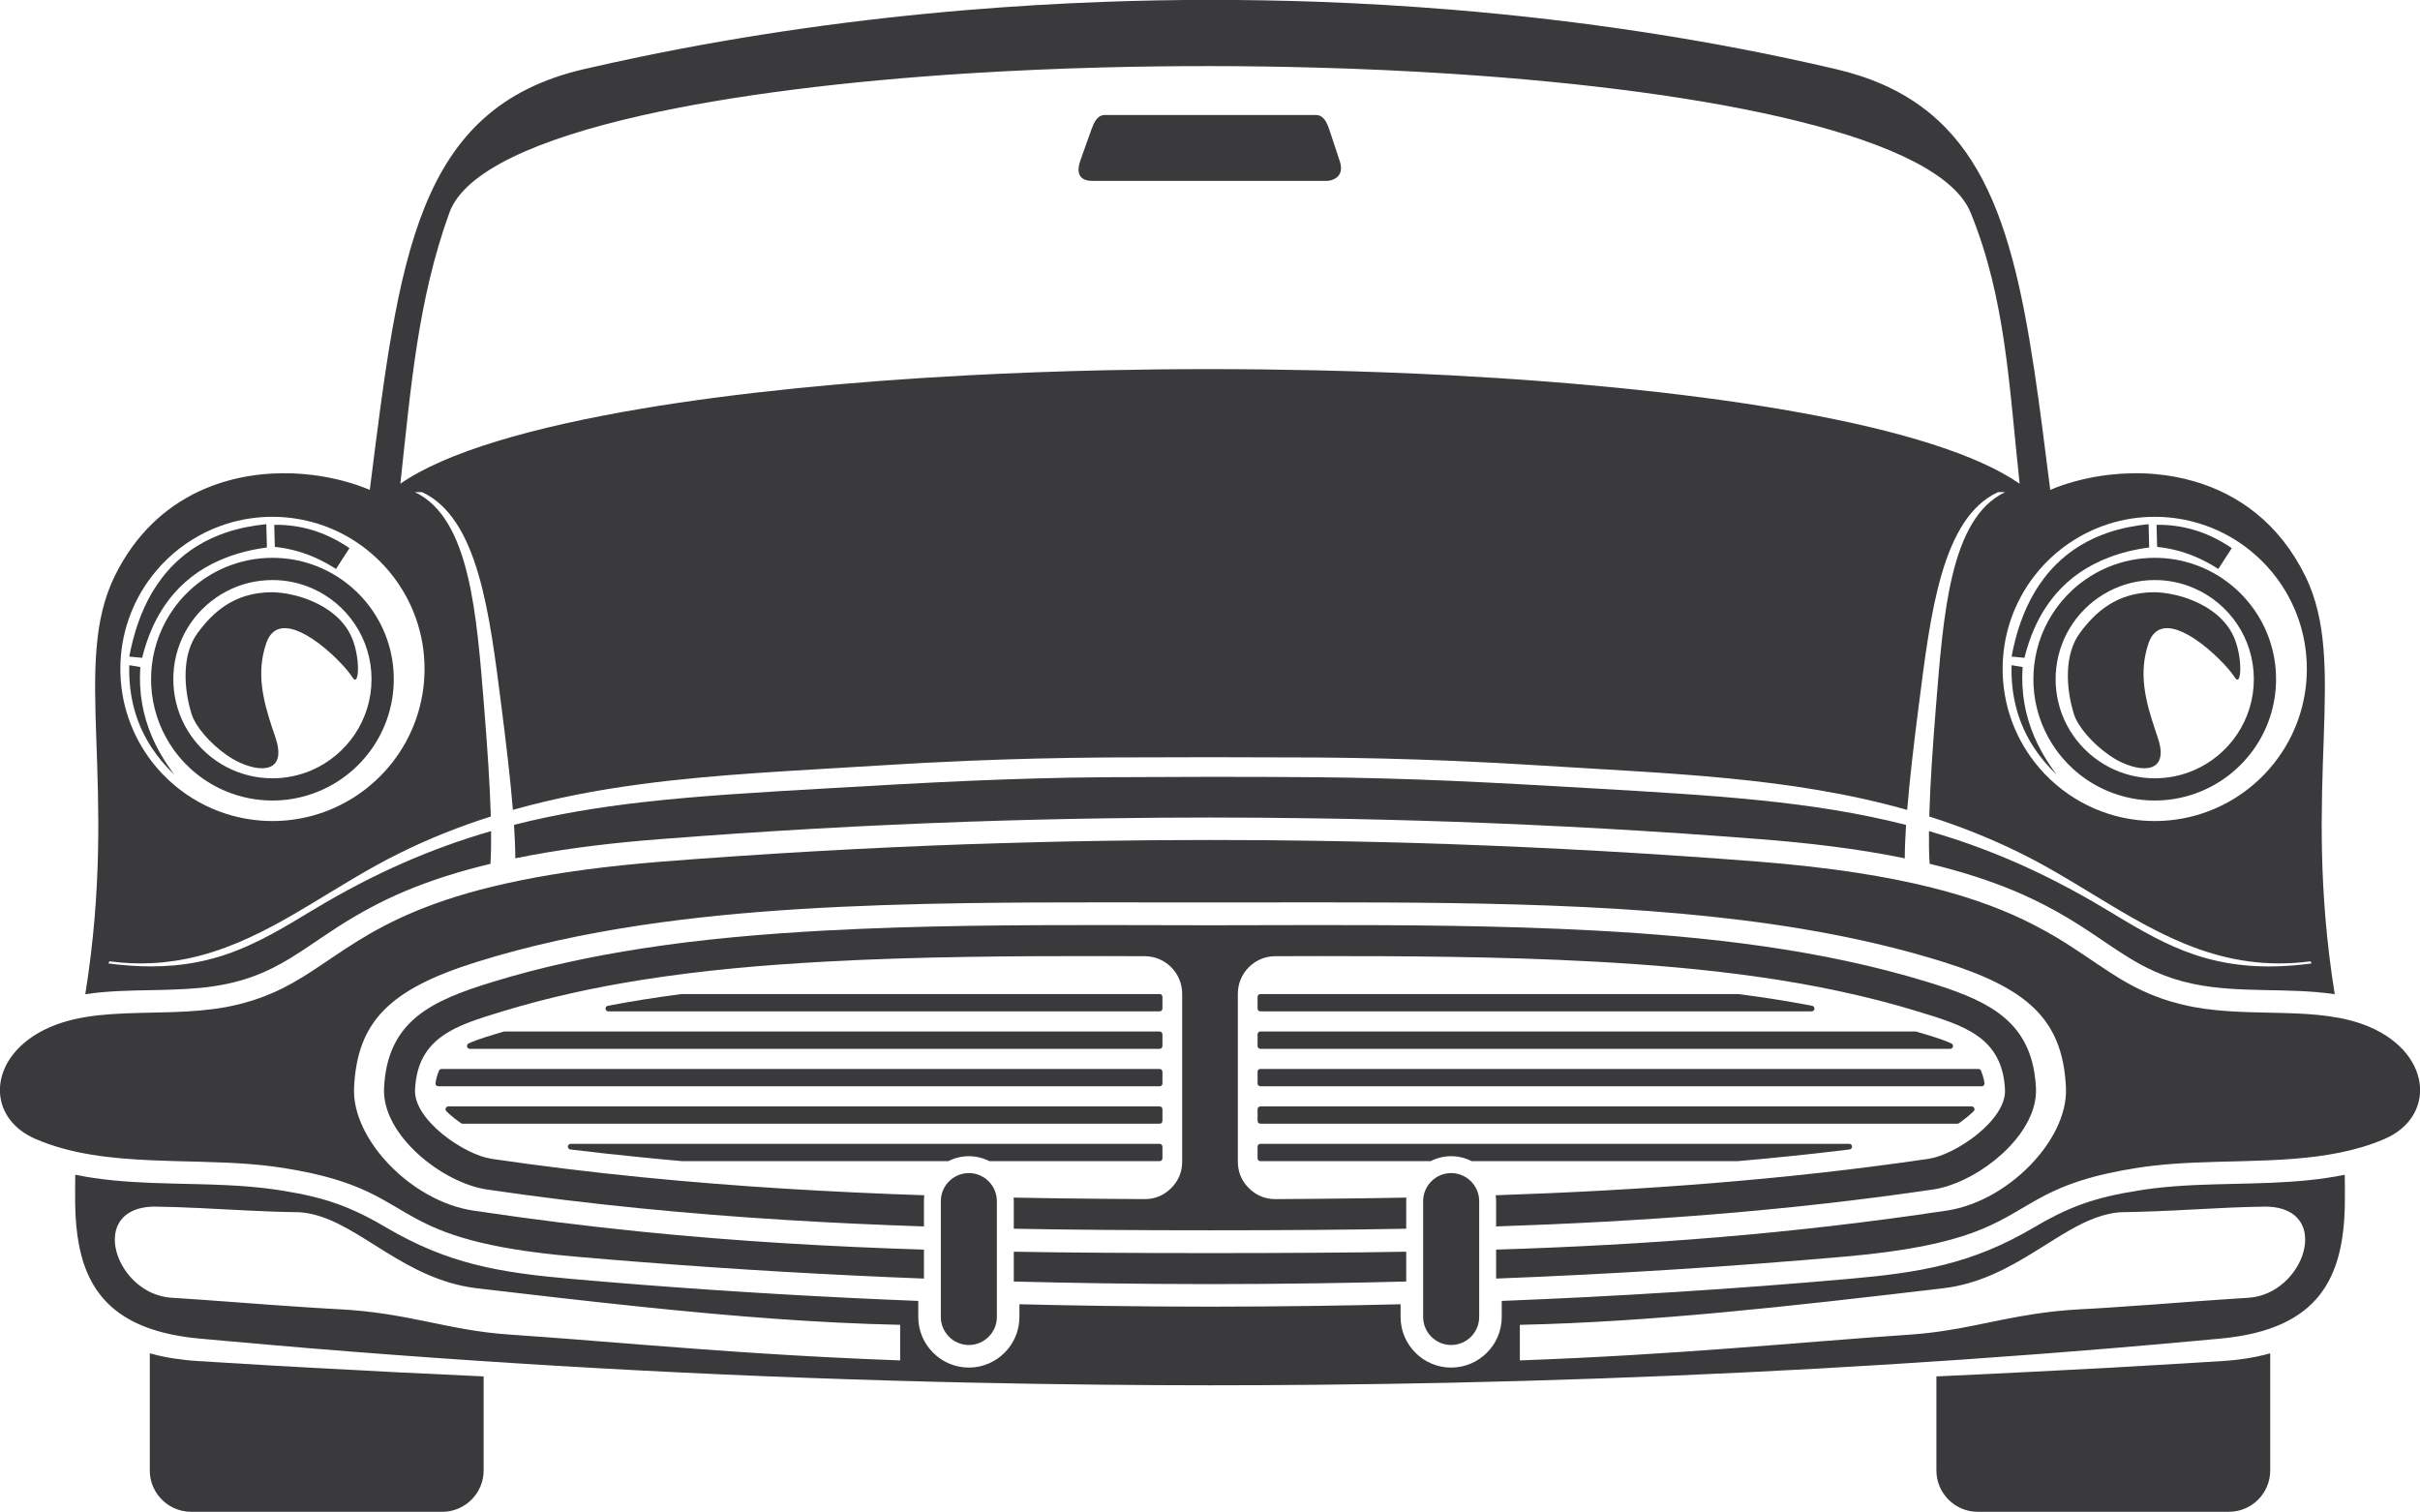 <?xml version="1.0" encoding="UTF-8"?><svg xmlns="http://www.w3.org/2000/svg" xmlns:xlink="http://www.w3.org/1999/xlink" height="374.9" preserveAspectRatio="xMidYMid meet" version="1.0" viewBox="200.0 312.6 600.0 374.9" width="600.0" zoomAndPan="magnify"><g fill="#3a393b" id="change1_1"><path d="M 243.121 463.414 C 240.219 467.461 238.277 472.242 237.66 477.441 C 237.523 478.602 237.457 479.785 237.457 480.984 C 237.457 482.188 237.523 483.371 237.66 484.535 C 238.277 489.73 240.219 494.516 243.121 498.559 C 246.383 503.074 250.871 506.672 256.105 508.816 C 259.629 510.27 263.492 511.078 267.547 511.078 C 270.977 511.078 274.258 510.496 277.316 509.445 C 289.125 505.391 297.629 494.176 297.629 480.984 C 297.629 467.801 289.125 456.586 277.316 452.531 C 274.258 451.477 270.977 450.906 267.547 450.906 C 263.492 450.906 259.629 451.707 256.105 453.16 C 250.871 455.316 246.383 458.887 243.121 463.414 Z M 277.316 458.438 C 286.027 462.219 292.117 470.902 292.117 480.984 C 292.117 491.09 286.027 499.758 277.316 503.551 C 274.316 504.844 271.023 505.57 267.547 505.57 C 263.418 505.57 259.52 504.543 256.105 502.746 C 249.066 499.031 244.047 492.008 243.121 483.762 C 243.027 482.852 242.969 481.934 242.969 480.984 C 242.969 480.055 243.027 479.137 243.121 478.227 C 244.047 469.969 249.066 462.945 256.105 459.238 C 259.52 457.434 263.418 456.414 267.547 456.414 C 271.023 456.414 274.316 457.133 277.316 458.438" fill="inherit"/><path d="M 249.008 469.52 C 245.121 474.75 245.449 483.059 247.516 489.684 C 248.465 492.699 252.047 496.898 256.105 499.73 C 257.23 500.52 258.395 501.199 259.543 501.719 C 262.754 503.16 265.809 503.57 267.547 502.41 C 269.059 501.395 269.574 499.199 268.297 495.457 C 268.047 494.723 267.789 493.98 267.547 493.254 C 265.223 486.242 263.48 479.414 266.02 472.051 C 266.406 470.922 266.93 470.09 267.547 469.496 C 269.887 467.281 273.648 468.527 277.316 470.91 C 281.766 473.809 286.055 478.406 287.395 480.562 C 289.09 483.254 289.434 475.504 287.09 470.379 C 285.215 466.25 281.426 463.383 277.316 461.625 C 273.988 460.207 270.453 459.508 267.547 459.434 L 267.531 459.434 C 262.754 459.434 259.059 460.703 256.105 462.582 C 253.102 464.492 250.852 467.039 249.008 469.52" fill="inherit"/><path d="M 704.352 495.203 C 702.133 490.008 701.047 484.328 701.469 477.984 L 698.742 477.523 C 698.523 485.215 700.391 492.055 704.352 498.062 C 705.863 500.363 707.691 502.531 709.812 504.574 L 709.961 504.734 L 709.812 504.527 C 707.605 501.586 705.758 498.5 704.352 495.203" fill="inherit"/><path d="M 277.316 450.508 C 279.379 451.367 281.379 452.422 283.305 453.668 L 286.645 448.496 C 283.641 446.461 280.527 444.949 277.316 443.992 C 274.305 443.098 271.191 442.676 267.996 442.723 L 268.141 448.195 C 271.352 448.523 274.402 449.309 277.316 450.508" fill="inherit"/><path d="M 743.996 450.508 C 746.066 451.367 748.066 452.422 749.992 453.668 L 753.332 448.496 C 750.328 446.461 747.219 444.949 743.996 443.992 C 740.992 443.098 737.883 442.676 734.684 442.723 L 734.828 448.195 C 738.035 448.523 741.09 449.309 743.996 450.508" fill="inherit"/><path d="M 715.684 469.52 C 711.809 474.75 712.137 483.059 714.207 489.684 C 715.152 492.699 718.738 496.898 722.797 499.73 C 723.906 500.52 725.07 501.199 726.219 501.719 C 729.43 503.16 732.492 503.57 734.238 502.41 C 735.75 501.395 736.258 499.199 734.977 495.457 L 734.238 493.254 C 731.898 486.242 730.168 479.414 732.711 472.051 C 733.098 470.922 733.605 470.09 734.238 469.496 C 736.562 467.281 740.34 468.527 743.996 470.91 C 748.438 473.809 752.73 478.406 754.086 480.562 C 755.77 483.254 756.117 475.504 753.781 470.379 C 751.902 466.25 748.117 463.383 743.996 461.625 C 740.68 460.207 737.145 459.508 734.238 459.434 L 734.227 459.434 C 729.441 459.434 725.75 460.703 722.797 462.582 C 719.777 464.492 717.539 467.039 715.684 469.52" fill="inherit"/><path d="M 704.352 468.48 C 705.805 465.172 707.633 462.277 709.812 459.762 C 713.266 455.785 717.609 452.82 722.797 450.836 C 725.855 449.648 729.211 448.824 732.855 448.34 L 732.711 442.562 C 729.105 442.914 725.797 443.605 722.797 444.613 C 717.637 446.344 713.324 449.02 709.812 452.508 C 707.719 454.59 705.898 456.949 704.352 459.59 C 701.699 464.117 699.844 469.438 698.742 475.391 L 701.93 475.695 C 702.57 473.113 703.371 470.707 704.352 468.48" fill="inherit"/><path d="M 471.156 357.445 L 529.016 357.445 C 529.926 357.445 533.547 356.73 532.18 352.578 L 529.598 344.777 C 528.98 342.914 528.145 341.195 526.414 341.125 L 526.281 341.109 L 473.895 341.109 C 473.801 341.109 473.699 341.125 473.602 341.137 C 471.98 341.316 471.219 343 470.574 344.777 L 467.898 352.277 C 465.973 357.664 470.262 357.445 471.156 357.445" fill="inherit"/><path d="M 709.812 463.414 C 706.895 467.461 704.969 472.242 704.352 477.441 C 704.219 478.602 704.145 479.785 704.145 480.984 C 704.145 482.188 704.219 483.371 704.352 484.535 C 704.969 489.73 706.895 494.516 709.812 498.559 C 713.07 503.086 717.559 506.672 722.797 508.816 C 726.316 510.27 730.184 511.078 734.238 511.078 C 737.652 511.078 740.938 510.496 743.996 509.445 C 755.812 505.391 764.312 494.176 764.312 480.984 C 764.312 467.801 755.812 456.586 743.996 452.531 C 740.938 451.477 737.652 450.906 734.238 450.906 C 730.184 450.906 726.316 451.707 722.797 453.16 C 717.559 455.316 713.07 458.887 709.812 463.414 Z M 743.996 458.438 C 752.719 462.219 758.805 470.902 758.805 480.984 C 758.805 491.09 752.719 499.77 743.996 503.551 C 741.008 504.844 737.699 505.57 734.238 505.57 C 730.105 505.57 726.211 504.543 722.797 502.734 C 715.758 499.031 710.734 492.008 709.812 483.762 C 709.703 482.852 709.656 481.934 709.656 480.984 C 709.656 480.055 709.703 479.137 709.812 478.227 C 710.734 469.969 715.758 462.945 722.797 459.238 C 726.211 457.434 730.105 456.414 734.238 456.414 C 737.699 456.414 741.008 457.133 743.996 458.438" fill="inherit"/><path d="M 237.66 468.48 C 239.117 465.172 240.945 462.277 243.121 459.762 C 246.574 455.785 250.922 452.82 256.105 450.836 C 259.172 449.648 262.535 448.824 266.18 448.34 L 266.02 442.562 C 262.41 442.914 259.117 443.605 256.105 444.613 C 250.941 446.344 246.637 449.02 243.121 452.508 C 241.027 454.59 239.211 456.965 237.66 459.59 C 235.012 464.117 233.168 469.438 232.055 475.391 L 235.238 475.695 C 235.883 473.113 236.691 470.707 237.66 468.48" fill="inherit"/><path d="M 487.504 600.496 C 487.895 600.496 488.211 600.184 488.211 599.805 L 488.211 596.898 C 488.211 596.512 487.895 596.195 487.504 596.195 L 341.5 596.195 C 341.129 596.195 340.809 596.5 340.797 596.875 C 340.785 597.238 341.051 597.555 341.418 597.594 C 347.34 598.316 353.258 598.973 359.191 599.551 C 362.52 599.891 365.867 600.207 369.211 600.496 C 369.223 600.496 369.242 600.496 369.27 600.496 L 435.117 600.496 C 436.656 599.711 438.391 599.262 440.219 599.262 C 442.047 599.262 443.777 599.711 445.305 600.496 L 487.504 600.496" fill="inherit"/><path d="M 440.219 603.449 C 436.391 603.449 433.266 606.574 433.266 610.402 L 433.266 639.141 C 433.266 642.953 436.391 646.074 440.219 646.074 C 444.031 646.074 447.156 642.953 447.156 639.141 L 447.156 610.402 C 447.156 606.574 444.031 603.449 440.219 603.449" fill="inherit"/><path d="M 324.863 568.383 C 321.859 569.277 318.844 570.113 316.188 571.301 C 315.891 571.445 315.73 571.762 315.805 572.102 C 315.879 572.414 316.152 572.645 316.48 572.645 L 487.504 572.645 C 487.895 572.645 488.211 572.328 488.211 571.941 L 488.211 569.051 C 488.211 568.66 487.895 568.348 487.504 568.348 L 325.07 568.348 C 324.992 568.348 324.934 568.355 324.863 568.383" fill="inherit"/><path d="M 511.797 581.23 C 511.797 581.617 512.109 581.934 512.5 581.934 L 691.336 581.934 C 691.535 581.934 691.73 581.848 691.863 581.68 C 691.996 581.52 692.059 581.324 692.023 581.121 C 691.84 579.984 691.535 578.965 691.148 578.047 C 691.039 577.793 690.785 577.633 690.512 577.633 L 512.5 577.633 C 512.109 577.633 511.797 577.938 511.797 578.324 L 511.797 581.23" fill="inherit"/><path d="M 511.797 590.52 C 511.797 590.895 512.109 591.211 512.5 591.211 L 685.289 591.211 C 685.434 591.211 685.555 591.172 685.676 591.09 C 687.012 590.164 688.27 589.148 689.332 588.121 C 689.539 587.914 689.602 587.621 689.488 587.359 C 689.383 587.078 689.129 586.922 688.836 586.922 L 512.5 586.922 C 512.109 586.922 511.797 587.238 511.797 587.609 L 511.797 590.52" fill="inherit"/><path d="M 500.016 623.289 L 500.004 623.289 C 490.992 623.289 482.211 623.262 473.602 623.203 C 466.059 623.152 458.66 623.082 451.355 622.945 L 451.355 630.336 C 458.77 630.527 466.18 630.672 473.602 630.781 C 482.395 630.902 491.211 630.977 500.016 630.977 C 508.805 630.977 517.609 630.902 526.414 630.781 C 533.824 630.672 541.246 630.527 548.648 630.336 L 548.648 622.945 C 541.344 623.082 533.934 623.152 526.414 623.203 C 517.789 623.262 509.023 623.289 500.016 623.289" fill="inherit"/><path d="M 314.312 591.09 C 314.438 591.172 314.57 591.211 314.715 591.211 L 487.504 591.211 C 487.895 591.211 488.211 590.895 488.211 590.52 L 488.211 587.609 C 488.211 587.238 487.895 586.922 487.504 586.922 L 311.164 586.922 C 310.875 586.922 310.617 587.078 310.516 587.348 C 310.406 587.621 310.461 587.914 310.668 588.121 C 311.727 589.148 312.992 590.164 314.312 591.09" fill="inherit"/><path d="M 359.191 563.355 L 487.504 563.355 C 487.895 563.355 488.211 563.043 488.211 562.656 L 488.211 559.762 C 488.211 559.371 487.895 559.059 487.504 559.059 L 369.051 559.059 C 369.023 559.059 369.004 559.059 368.969 559.07 C 365.711 559.492 362.438 559.953 359.191 560.477 C 356.348 560.934 353.523 561.43 350.703 561.977 C 350.344 562.035 350.098 562.363 350.133 562.727 C 350.172 563.09 350.461 563.355 350.824 563.355 L 359.191 563.355" fill="inherit"/><path d="M 787.363 567.156 C 774.891 561.891 758.867 565.027 743.996 562.293 C 743.512 562.207 743.031 562.109 742.543 562 C 739.453 561.348 736.719 560.512 734.238 559.543 C 729.949 557.871 726.34 555.789 722.797 553.477 C 718.75 550.848 714.738 547.941 709.812 544.984 C 708.117 543.98 706.312 542.965 704.352 541.957 C 691.562 535.359 672.406 529.09 635.785 526.215 C 610.344 524.23 585.035 522.789 559.785 521.902 C 548.66 521.52 537.527 521.242 526.414 521.07 C 517.609 520.926 508.805 520.863 500.016 520.863 C 491.211 520.863 482.41 520.926 473.602 521.07 C 462.477 521.242 451.344 521.52 440.219 521.902 C 414.973 522.789 389.66 524.23 364.219 526.215 C 362.5 526.363 360.844 526.496 359.191 526.652 C 305.074 531.57 291.402 544.262 277.316 553.402 C 274.223 555.414 271.109 557.254 267.547 558.805 C 264.578 560.102 261.301 561.188 257.461 562 C 257.016 562.098 256.555 562.195 256.105 562.281 C 251.844 563.066 247.469 563.367 243.121 563.527 C 241.289 563.598 239.477 563.637 237.66 563.672 C 228.723 563.863 220.055 564.023 212.645 567.156 C 204.555 570.574 200.363 576.445 200 582.078 L 200 583.664 C 200.301 588.305 203.27 592.613 208.855 595.012 C 217.68 598.801 227.539 599.844 237.66 600.277 C 239.477 600.359 241.289 600.426 243.121 600.473 C 247.445 600.594 251.793 600.668 256.105 600.859 C 259.957 601.039 263.793 601.309 267.547 601.793 C 268.48 601.902 269.398 602.047 270.336 602.191 C 272.898 602.59 275.215 603.039 277.316 603.5 C 304.312 609.52 296.684 620.113 342.324 624.133 C 347.941 624.633 353.562 625.094 359.191 625.527 C 382.336 627.344 405.652 628.699 429.078 629.605 L 429.078 622.426 C 405.535 621.688 382.648 620.355 359.191 617.996 C 345.496 616.613 331.605 614.895 317.27 612.738 C 302.02 610.438 287.215 595.082 287.781 582.344 C 288.531 565.852 296.621 557.859 318.117 551.125 C 331.09 547.059 344.816 544.102 359.191 541.957 C 384.383 538.207 411.57 536.934 440.219 536.512 C 451.141 536.352 462.281 536.328 473.602 536.328 C 482.301 536.328 491.102 536.352 500.004 536.352 L 500.016 536.352 C 508.914 536.352 517.703 536.328 526.414 536.328 C 537.723 536.328 548.863 536.352 559.785 536.512 C 604.797 537.164 646.203 539.938 681.891 551.125 C 692.289 554.383 699.543 557.934 704.352 562.594 C 706.75 564.934 708.543 567.535 709.812 570.527 C 711.254 573.914 712.02 577.812 712.223 582.344 C 712.363 585.648 711.473 589.137 709.812 592.527 C 708.453 595.277 706.594 597.965 704.352 600.438 C 698.742 606.648 690.801 611.52 682.734 612.738 C 643.824 618.598 608.211 621.254 570.938 622.426 L 570.938 629.605 C 600.051 628.48 629.027 626.652 657.684 624.133 C 688.535 621.41 695.039 615.691 704.352 610.414 C 706.035 609.461 707.801 608.523 709.812 607.629 C 713.188 606.113 717.27 604.699 722.797 603.477 C 724.867 603.02 727.152 602.59 729.684 602.191 C 731.188 601.949 732.699 601.742 734.238 601.574 C 737.445 601.223 740.715 601.004 743.996 600.859 C 760.273 600.133 777.043 601.066 791.152 595.012 C 796.781 592.602 799.734 588.254 800 583.578 L 800 582.188 C 799.688 576.52 795.5 570.598 787.363 567.156" fill="inherit"/><path d="M 308.855 578.047 C 308.453 578.965 308.164 579.984 307.98 581.121 C 307.941 581.324 307.992 581.52 308.141 581.691 C 308.273 581.848 308.453 581.934 308.672 581.934 L 487.504 581.934 C 487.895 581.934 488.211 581.617 488.211 581.23 L 488.211 578.324 C 488.211 577.938 487.895 577.633 487.504 577.633 L 309.496 577.633 C 309.203 577.633 308.961 577.793 308.855 578.047" fill="inherit"/><path d="M 512.5 563.355 L 649.164 563.355 C 649.527 563.355 649.832 563.09 649.867 562.727 C 649.895 562.363 649.652 562.035 649.305 561.977 C 643.258 560.812 637.152 559.855 631.051 559.07 C 631.016 559.059 630.992 559.059 630.957 559.059 L 512.5 559.059 C 512.109 559.059 511.797 559.371 511.797 559.762 L 511.797 562.656 C 511.797 563.043 512.109 563.355 512.5 563.355" fill="inherit"/><path d="M 743.996 650.484 L 734.238 651.066 C 730.422 651.281 726.594 651.5 722.797 651.723 C 718.461 651.949 714.137 652.191 709.812 652.41 L 704.352 652.688 C 696.273 653.102 688.184 653.496 680.098 653.863 L 680.098 677.188 C 680.098 682.828 684.707 687.43 690.34 687.43 L 752.617 687.43 C 758.262 687.43 762.863 682.828 762.863 677.188 L 762.863 648.137 C 759.34 649.129 755.406 649.781 751.02 650.047 L 743.996 650.484" fill="inherit"/><path d="M 267.547 651.176 C 263.734 650.945 259.918 650.715 256.105 650.484 L 248.984 650.047 C 246.938 649.926 244.977 649.711 243.121 649.418 C 241.211 649.129 239.383 648.742 237.66 648.281 L 237.141 648.137 L 237.141 677.188 C 237.141 678.324 237.32 679.414 237.66 680.43 C 238.57 683.117 240.566 685.324 243.121 686.496 C 244.422 687.094 245.859 687.43 247.387 687.43 L 309.664 687.43 C 315.297 687.43 319.91 682.828 319.91 677.188 L 319.91 653.863 C 305.703 653.223 291.5 652.508 277.316 651.723 L 267.547 651.176" fill="inherit"/><path d="M 237.66 558.09 C 239.488 558.055 241.305 558.02 243.121 557.941 C 247.516 557.785 251.863 557.457 256.105 556.574 L 256.297 556.527 C 260.414 555.656 264.012 554.383 267.547 552.629 C 269.098 551.855 270.633 551.008 272.195 550.035 C 273.93 548.969 275.629 547.844 277.316 546.707 C 279.512 545.23 281.688 543.727 283.906 542.312 C 289.18 538.934 294.527 536.051 300.289 533.605 C 307.023 530.77 314.203 528.543 321.594 526.773 C 321.738 524.461 321.801 521.723 321.766 518.66 C 307.242 522.852 292.883 528.988 277.488 538.289 L 277.316 538.387 C 273.969 540.422 270.758 542.348 267.547 544.09 C 263.828 546.102 260.102 547.855 256.105 549.227 C 252.133 550.566 247.883 551.535 243.121 551.961 C 241.379 552.117 239.562 552.191 237.66 552.203 C 234.332 552.215 230.758 551.984 226.871 551.477 L 227.141 550.945 C 230.805 551.43 234.309 551.562 237.66 551.395 C 239.527 551.309 241.348 551.113 243.121 550.859 C 247.664 550.195 251.965 549.008 256.105 547.457 C 260.027 545.992 263.816 544.199 267.547 542.215 C 270.844 540.469 274.074 538.566 277.316 536.617 C 284.355 532.395 291.379 527.926 298.926 524.195 C 306.441 520.465 314.023 517.477 321.688 515.039 C 321.473 507.203 320.816 497.664 320.008 487.609 C 318.164 464.98 316.555 441.098 302.859 434.617 L 304.641 434.617 C 318.652 441.098 321.398 464.98 324.305 487.609 C 325.504 496.961 326.547 505.887 327.164 513.395 C 337.688 510.426 348.352 508.414 359.191 506.988 C 378.105 504.48 397.504 503.691 417.5 502.422 C 425.121 501.938 432.676 501.535 440.219 501.227 C 451.297 500.762 462.379 500.496 473.602 500.41 L 476.23 500.398 C 484.148 500.375 492.086 500.352 500.016 500.34 C 508.805 500.34 517.621 500.363 526.414 500.41 L 526.438 500.41 C 537.652 500.496 548.707 500.762 559.785 501.227 C 567.332 501.535 574.887 501.938 582.504 502.422 C 613.953 504.422 643.965 505.23 672.855 513.402 C 673.473 505.887 674.5 496.973 675.715 487.609 C 678.617 464.98 681.363 441.098 695.363 434.617 L 697.145 434.617 C 683.445 441.098 681.844 464.98 680 487.609 C 679.188 497.664 678.543 507.203 678.328 515.039 C 685.992 517.477 693.574 520.465 701.078 524.195 C 702.18 524.738 703.273 525.297 704.352 525.867 C 706.191 526.848 708.02 527.863 709.812 528.902 C 714.207 531.438 718.492 534.113 722.797 536.691 C 726.57 538.957 730.359 541.172 734.238 543.145 C 737.422 544.777 740.656 546.258 743.996 547.504 C 752.684 550.727 762.027 552.375 772.863 550.945 L 773.133 551.477 C 761.012 553.078 751.965 551.949 743.996 549.262 C 740.594 548.113 737.395 546.668 734.238 545.035 C 730.445 543.07 726.719 540.832 722.797 538.449 L 722.516 538.289 C 718.203 535.688 713.98 533.324 709.812 531.195 C 707.98 530.262 706.168 529.363 704.352 528.504 C 695.547 524.355 686.926 521.168 678.254 518.66 C 678.219 521.723 678.266 524.461 678.426 526.762 C 685.801 528.543 692.98 530.77 699.715 533.605 C 701.289 534.281 702.84 534.973 704.352 535.711 C 706.199 536.605 708.02 537.551 709.812 538.543 C 711.93 539.719 714.027 540.98 716.098 542.312 C 718.348 543.754 720.562 545.277 722.797 546.781 C 724.438 547.895 726.109 548.996 727.809 550.035 C 729.977 551.367 732.07 552.508 734.238 553.461 C 737.203 554.797 740.281 555.801 743.703 556.527 L 743.996 556.586 C 755.293 558.926 767.43 557.375 778.859 559.105 C 770.469 506.84 782.395 477.441 771.547 455.398 C 765.066 442.234 754.855 435.082 743.996 431.934 C 740.773 431 737.492 430.418 734.238 430.129 C 730.34 429.801 726.473 429.898 722.797 430.332 C 718.094 430.891 713.676 431.992 709.812 433.457 C 709.301 433.652 708.809 433.855 708.324 434.062 C 706.98 423.406 705.742 413.465 704.352 404.273 C 698.242 363.719 689.238 337.695 655.164 329.73 C 624.523 322.57 592.422 317.668 559.785 314.988 C 548.723 314.082 537.574 313.43 526.414 313.027 C 517.621 312.727 508.816 312.57 500.016 312.57 C 491.199 312.578 482.395 312.738 473.602 313.066 C 462.43 313.477 451.285 314.133 440.219 315.051 C 412.629 317.324 385.445 321.18 359.191 326.59 C 354.387 327.586 349.602 328.641 344.844 329.73 C 303.016 339.391 298.965 376.457 291.684 434.062 C 287.504 432.309 282.574 430.977 277.316 430.344 C 274.16 429.957 270.867 429.836 267.547 430.008 C 263.734 430.211 259.883 430.809 256.105 431.895 C 251.59 433.191 247.191 435.18 243.121 437.996 C 241.223 439.32 239.395 440.82 237.66 442.516 C 234.148 445.953 231.012 450.207 228.461 455.398 C 217.609 477.441 229.535 506.84 221.145 559.105 C 226.559 558.281 232.102 558.195 237.66 558.09 Z M 709.812 449.711 C 713.578 446.512 717.973 444.043 722.797 442.504 C 726.402 441.355 730.238 440.734 734.238 440.734 C 737.617 440.734 740.883 441.184 743.996 442.02 C 760.094 446.328 771.945 461.008 771.945 478.445 C 771.945 495.895 760.094 510.57 743.996 514.883 C 740.883 515.715 737.617 516.164 734.238 516.164 C 730.238 516.164 726.402 515.535 722.797 514.387 C 717.973 512.859 713.578 510.375 709.812 507.18 C 707.801 505.473 705.961 503.551 704.352 501.453 C 699.445 495.082 696.52 487.113 696.52 478.445 C 696.52 469.785 699.445 461.809 704.352 455.438 C 705.961 453.344 707.801 451.418 709.812 449.711 Z M 311.43 365.305 C 315.113 355.137 333.035 347.105 359.191 341.207 C 381.449 336.195 409.652 332.707 440.219 330.781 C 451.105 330.105 462.281 329.605 473.602 329.316 C 482.348 329.086 491.172 328.98 500.016 328.988 C 508.848 328.988 517.656 329.121 526.414 329.363 C 537.723 329.664 548.898 330.188 559.785 330.891 C 625.734 335.164 680.934 346.633 688.574 365.305 C 697.312 386.668 698.129 408.57 700.742 432.535 C 679.867 418.02 623.895 409.059 559.785 405.664 C 548.852 405.086 537.688 404.672 526.414 404.418 C 517.648 404.227 508.832 404.117 500.016 404.117 C 491.188 404.117 482.355 404.215 473.602 404.406 C 462.316 404.66 451.152 405.074 440.219 405.641 C 410.574 407.203 382.688 409.953 359.191 413.902 C 331.871 418.504 310.488 424.715 299.262 432.535 C 301.879 408.57 303.574 387.008 311.43 365.305 Z M 237.66 455.438 C 239.285 453.344 241.113 451.418 243.121 449.711 C 246.887 446.512 251.281 444.043 256.105 442.504 C 259.715 441.355 263.555 440.734 267.547 440.734 C 270.926 440.734 274.195 441.184 277.316 442.02 C 293.398 446.328 305.258 461.008 305.258 478.445 C 305.258 495.895 293.398 510.57 277.316 514.883 C 274.195 515.715 270.926 516.164 267.547 516.164 C 263.555 516.164 259.715 515.535 256.105 514.387 C 251.281 512.859 246.887 510.375 243.121 507.18 C 241.113 505.473 239.285 503.551 237.66 501.453 C 232.758 495.082 229.84 487.113 229.84 478.445 C 229.84 469.785 232.758 461.809 237.66 455.438" fill="inherit"/><path d="M 526.617 505.305 L 526.414 505.305 C 517.621 505.23 508.816 505.207 500.016 505.207 C 492.145 505.219 484.293 505.242 476.449 505.293 L 473.602 505.305 C 462.109 505.398 451.297 505.727 440.219 506.199 C 429.086 506.684 417.684 507.324 405.039 508.066 C 388.234 509.047 373.238 509.895 359.191 511.504 C 348.172 512.766 337.723 514.496 327.441 517.109 C 327.645 520.211 327.758 522.996 327.758 525.406 C 338.223 523.262 348.938 521.93 359.191 521.02 C 360.73 520.887 362.27 520.77 363.785 520.645 C 389.258 518.648 414.738 517.207 440.219 516.324 C 451.344 515.938 462.477 515.668 473.602 515.5 C 482.395 515.367 491.211 515.293 500.016 515.293 C 508.805 515.293 517.609 515.367 526.414 515.5 C 537.527 515.668 548.66 515.949 559.785 516.324 C 585.266 517.207 610.742 518.648 636.223 520.645 C 647.848 521.555 660.223 522.934 672.262 525.406 C 672.262 522.996 672.379 520.211 672.574 517.121 C 649.18 511.164 624.961 509.82 594.969 508.066 C 582.324 507.324 570.914 506.684 559.785 506.199 C 548.77 505.727 538.027 505.414 526.617 505.305" fill="inherit"/><path d="M 743.996 606.43 C 740.727 606.59 737.473 606.816 734.238 607.207 C 733.004 607.352 731.777 607.52 730.555 607.715 C 727.711 608.16 725.168 608.645 722.797 609.203 C 718.156 610.305 714.148 611.734 709.812 613.891 C 708.09 614.75 706.312 615.73 704.422 616.844 L 704.352 616.891 C 688.863 626.023 676.145 628.117 658.176 629.703 C 629.609 632.223 600.984 634.016 572.332 635.145 L 572.332 639.141 C 572.332 646.039 566.703 651.672 559.785 651.672 C 552.887 651.672 547.254 646.039 547.254 639.141 L 547.254 635.969 C 540.305 636.148 533.352 636.281 526.414 636.375 C 517.609 636.496 508.805 636.57 500.016 636.57 C 491.211 636.57 482.41 636.496 473.602 636.375 C 466.652 636.281 459.699 636.148 452.75 635.969 L 452.75 639.141 C 452.75 646.039 447.117 651.672 440.219 651.672 C 433.305 651.672 427.672 646.039 427.672 639.141 L 427.672 635.145 C 404.836 634.246 381.992 632.914 359.191 631.145 C 353.402 630.688 347.617 630.215 341.828 629.703 C 323.836 628.117 311.105 626.023 295.582 616.844 C 288.973 612.945 283.734 610.766 277.316 609.227 C 274.91 608.66 272.328 608.176 269.449 607.715 C 268.816 607.617 268.18 607.52 267.547 607.438 C 263.77 606.914 259.941 606.625 256.105 606.441 C 251.793 606.234 247.457 606.164 243.121 606.055 C 241.305 606.008 239.477 605.961 237.66 605.887 C 231.258 605.633 224.887 605.145 218.66 603.863 C 218.625 606.227 218.613 608.586 218.637 610.945 C 218.832 625.914 222.914 637.273 237.66 642.164 C 239.344 642.723 241.16 643.195 243.121 643.582 C 245.051 643.973 247.117 644.262 249.336 644.469 L 256.105 645.082 C 259.918 645.422 263.734 645.762 267.547 646.09 C 270.805 646.379 274.062 646.645 277.316 646.926 C 304.48 649.152 331.789 650.992 359.191 652.41 C 386.125 653.805 413.152 654.797 440.219 655.391 C 451.336 655.633 462.461 655.812 473.602 655.922 C 482.395 656.008 491.211 656.066 500.016 656.066 C 508.805 656.066 517.609 656.02 526.414 655.934 C 537.539 655.836 548.676 655.656 559.785 655.426 C 608.188 654.371 656.469 652.047 704.352 648.398 L 709.812 647.977 C 714.137 647.637 718.469 647.301 722.797 646.938 C 726.609 646.621 730.422 646.297 734.238 645.957 C 737.492 645.676 740.75 645.387 743.996 645.082 L 750.668 644.469 C 775.07 642.176 781.121 629.281 781.367 610.945 C 781.391 608.586 781.379 606.227 781.344 603.863 C 769.195 606.367 756.496 605.848 743.996 606.43 Z M 423.18 649.895 C 398.293 648.984 378.012 647.48 359.191 646.004 C 347.883 645.105 337.094 644.223 326.145 643.477 C 310.852 642.422 301.395 638.086 283.895 637.199 C 281.848 637.105 279.633 636.961 277.316 636.812 C 274.207 636.617 270.902 636.391 267.547 636.148 L 256.105 635.301 C 251.469 634.961 247.008 634.633 243.121 634.395 L 242.578 634.367 C 240.82 634.258 239.176 633.82 237.66 633.156 C 227.293 628.508 223.652 612.398 237.66 611.77 L 237.938 611.758 C 239.695 611.781 241.414 611.82 243.121 611.867 C 247.543 612 251.816 612.242 256.105 612.461 C 259.883 612.656 263.656 612.859 267.547 612.992 C 269.656 613.066 271.785 613.125 273.969 613.148 C 275.105 613.199 276.219 613.355 277.316 613.609 C 289.555 616.348 300.438 629.91 318.309 632.02 C 332.672 633.715 346.215 635.273 359.191 636.617 C 381.703 638.957 402.57 640.629 423.18 641.074 C 423.18 644.73 423.18 646.234 423.18 649.895 Z M 757.43 634.367 C 753.441 634.609 748.816 634.938 743.996 635.285 L 734.238 636.016 C 730.301 636.305 726.414 636.57 722.797 636.812 C 720.434 636.961 718.191 637.105 716.109 637.199 C 713.895 637.32 711.797 637.48 709.812 637.688 C 707.91 637.891 706.094 638.133 704.352 638.398 C 693.562 640.035 685.363 642.672 673.859 643.477 C 644.727 645.473 616.688 648.438 576.824 649.895 C 576.824 646.234 576.824 644.73 576.824 641.074 C 609.328 640.359 642.438 636.645 681.695 632.02 C 690.656 630.965 697.852 627.02 704.352 623.008 C 706.227 621.855 708.027 620.707 709.812 619.605 C 714.207 616.891 718.41 614.547 722.797 613.59 C 723.855 613.344 724.938 613.199 726.039 613.148 C 728.836 613.113 731.551 613.027 734.238 612.922 C 737.527 612.801 740.762 612.633 743.996 612.461 C 749.906 612.145 755.805 611.828 762.066 611.758 C 778.473 612.242 771.352 633.52 757.43 634.367" fill="inherit"/><path d="M 630.785 600.496 C 640.062 599.684 649.324 598.719 658.574 597.594 C 658.938 597.555 659.203 597.227 659.191 596.863 C 659.172 596.488 658.867 596.195 658.492 596.195 L 512.5 596.195 C 512.109 596.195 511.797 596.512 511.797 596.898 L 511.797 599.805 C 511.797 600.184 512.109 600.496 512.5 600.496 L 554.699 600.496 C 556.227 599.711 557.961 599.262 559.785 599.262 C 561.625 599.262 563.348 599.711 564.871 600.496 L 630.723 600.496 C 630.734 600.496 630.762 600.496 630.785 600.496" fill="inherit"/><path d="M 559.785 603.449 C 555.973 603.449 552.848 606.574 552.848 610.402 L 552.848 639.141 C 552.848 642.953 555.973 646.074 559.785 646.074 C 563.613 646.074 566.738 642.953 566.738 639.141 L 566.738 610.402 C 566.738 606.574 563.613 603.449 559.785 603.449" fill="inherit"/><path d="M 679.27 607.52 C 688.992 606.094 701.82 596.695 704.352 586.535 C 704.688 585.18 704.848 583.809 704.785 582.43 C 704.727 580.977 704.566 579.609 704.352 578.324 C 702.062 564.797 691.645 560.277 677.816 556.043 C 651.48 547.965 623.117 544.816 595.645 543.328 C 583.715 542.688 571.766 542.332 559.785 542.152 C 548.676 541.984 537.527 541.945 526.414 541.957 C 517.598 541.973 508.793 542.008 500.016 542.008 L 500.004 542.008 C 491.211 542.008 482.41 541.973 473.602 541.957 C 462.477 541.945 451.336 541.984 440.219 542.152 C 428.242 542.332 416.289 542.688 404.359 543.328 C 389.414 544.141 374.195 545.434 359.191 547.758 C 346.625 549.695 334.199 552.359 322.184 556.043 C 307.039 560.68 295.992 565.656 295.219 582.43 C 294.684 594.031 309.703 605.898 320.734 607.52 C 333.629 609.422 346.43 610.973 359.191 612.23 C 382.555 614.547 405.754 615.898 429.078 616.676 L 429.078 610.402 C 429.078 609.906 429.102 609.422 429.16 608.949 C 405.805 608.16 382.492 606.797 359.191 604.48 C 346.742 603.246 334.309 601.742 321.859 599.914 C 315.148 598.922 302.559 590.324 302.895 582.793 C 303.516 569.594 313.32 566.809 324.438 563.395 C 335.762 559.93 347.41 557.398 359.191 555.535 C 374.316 553.137 389.66 551.828 404.773 551.016 C 416.578 550.371 428.398 550.023 440.219 549.844 C 451.336 549.66 462.477 549.641 473.602 549.648 L 483.824 549.676 C 488.934 549.676 493.102 553.852 493.102 558.973 L 493.102 600.605 C 493.102 603.172 492.18 605.391 490.363 607.191 C 488.531 609.012 486.32 609.918 483.75 609.906 C 480.375 609.883 476.98 609.855 473.602 609.832 C 466.164 609.77 458.742 609.676 451.32 609.531 C 451.344 609.82 451.355 610.113 451.355 610.402 L 451.355 617.242 C 458.742 617.391 466.156 617.473 473.602 617.535 C 482.355 617.605 491.148 617.633 500.004 617.633 L 500.016 617.633 C 508.867 617.633 517.656 617.605 526.414 617.535 C 533.852 617.473 541.262 617.391 548.648 617.242 L 548.648 610.402 C 548.648 610.113 548.66 609.82 548.684 609.531 C 541.262 609.676 533.84 609.77 526.414 609.832 C 523.023 609.855 519.645 609.883 516.254 609.906 C 513.684 609.918 511.473 609.012 509.641 607.191 C 507.828 605.391 506.906 603.172 506.906 600.605 L 506.906 558.973 C 506.906 553.852 511.07 549.676 516.191 549.676 L 526.414 549.648 C 537.527 549.641 548.66 549.676 559.785 549.844 C 571.605 550.023 583.426 550.371 595.23 551.016 C 622.125 552.469 649.734 555.473 675.566 563.395 C 686.684 566.809 696.492 569.594 697.109 582.793 C 697.461 590.324 684.852 598.922 678.156 599.914 C 642.41 605.172 606.676 607.738 570.828 608.949 C 570.895 609.422 570.938 609.906 570.938 610.402 L 570.938 616.676 C 606.988 615.477 642.773 612.895 679.27 607.52" fill="inherit"/><path d="M 511.797 571.941 C 511.797 572.328 512.109 572.645 512.5 572.645 L 683.523 572.645 C 683.848 572.645 684.129 572.414 684.203 572.086 C 684.27 571.762 684.113 571.445 683.801 571.301 C 681.16 570.113 678.145 569.277 675.133 568.383 C 675.07 568.355 675.012 568.348 674.938 568.348 L 512.5 568.348 C 512.109 568.348 511.797 568.66 511.797 569.051 L 511.797 571.941" fill="inherit"/><path d="M 243.121 504.574 L 243.281 504.734 L 243.121 504.527 C 240.922 501.586 239.066 498.5 237.66 495.203 C 235.441 490.008 234.355 484.328 234.789 477.984 L 232.055 477.523 C 231.836 485.203 233.703 492.055 237.66 498.062 C 239.176 500.352 241.004 502.531 243.121 504.574" fill="inherit"/></g></svg>